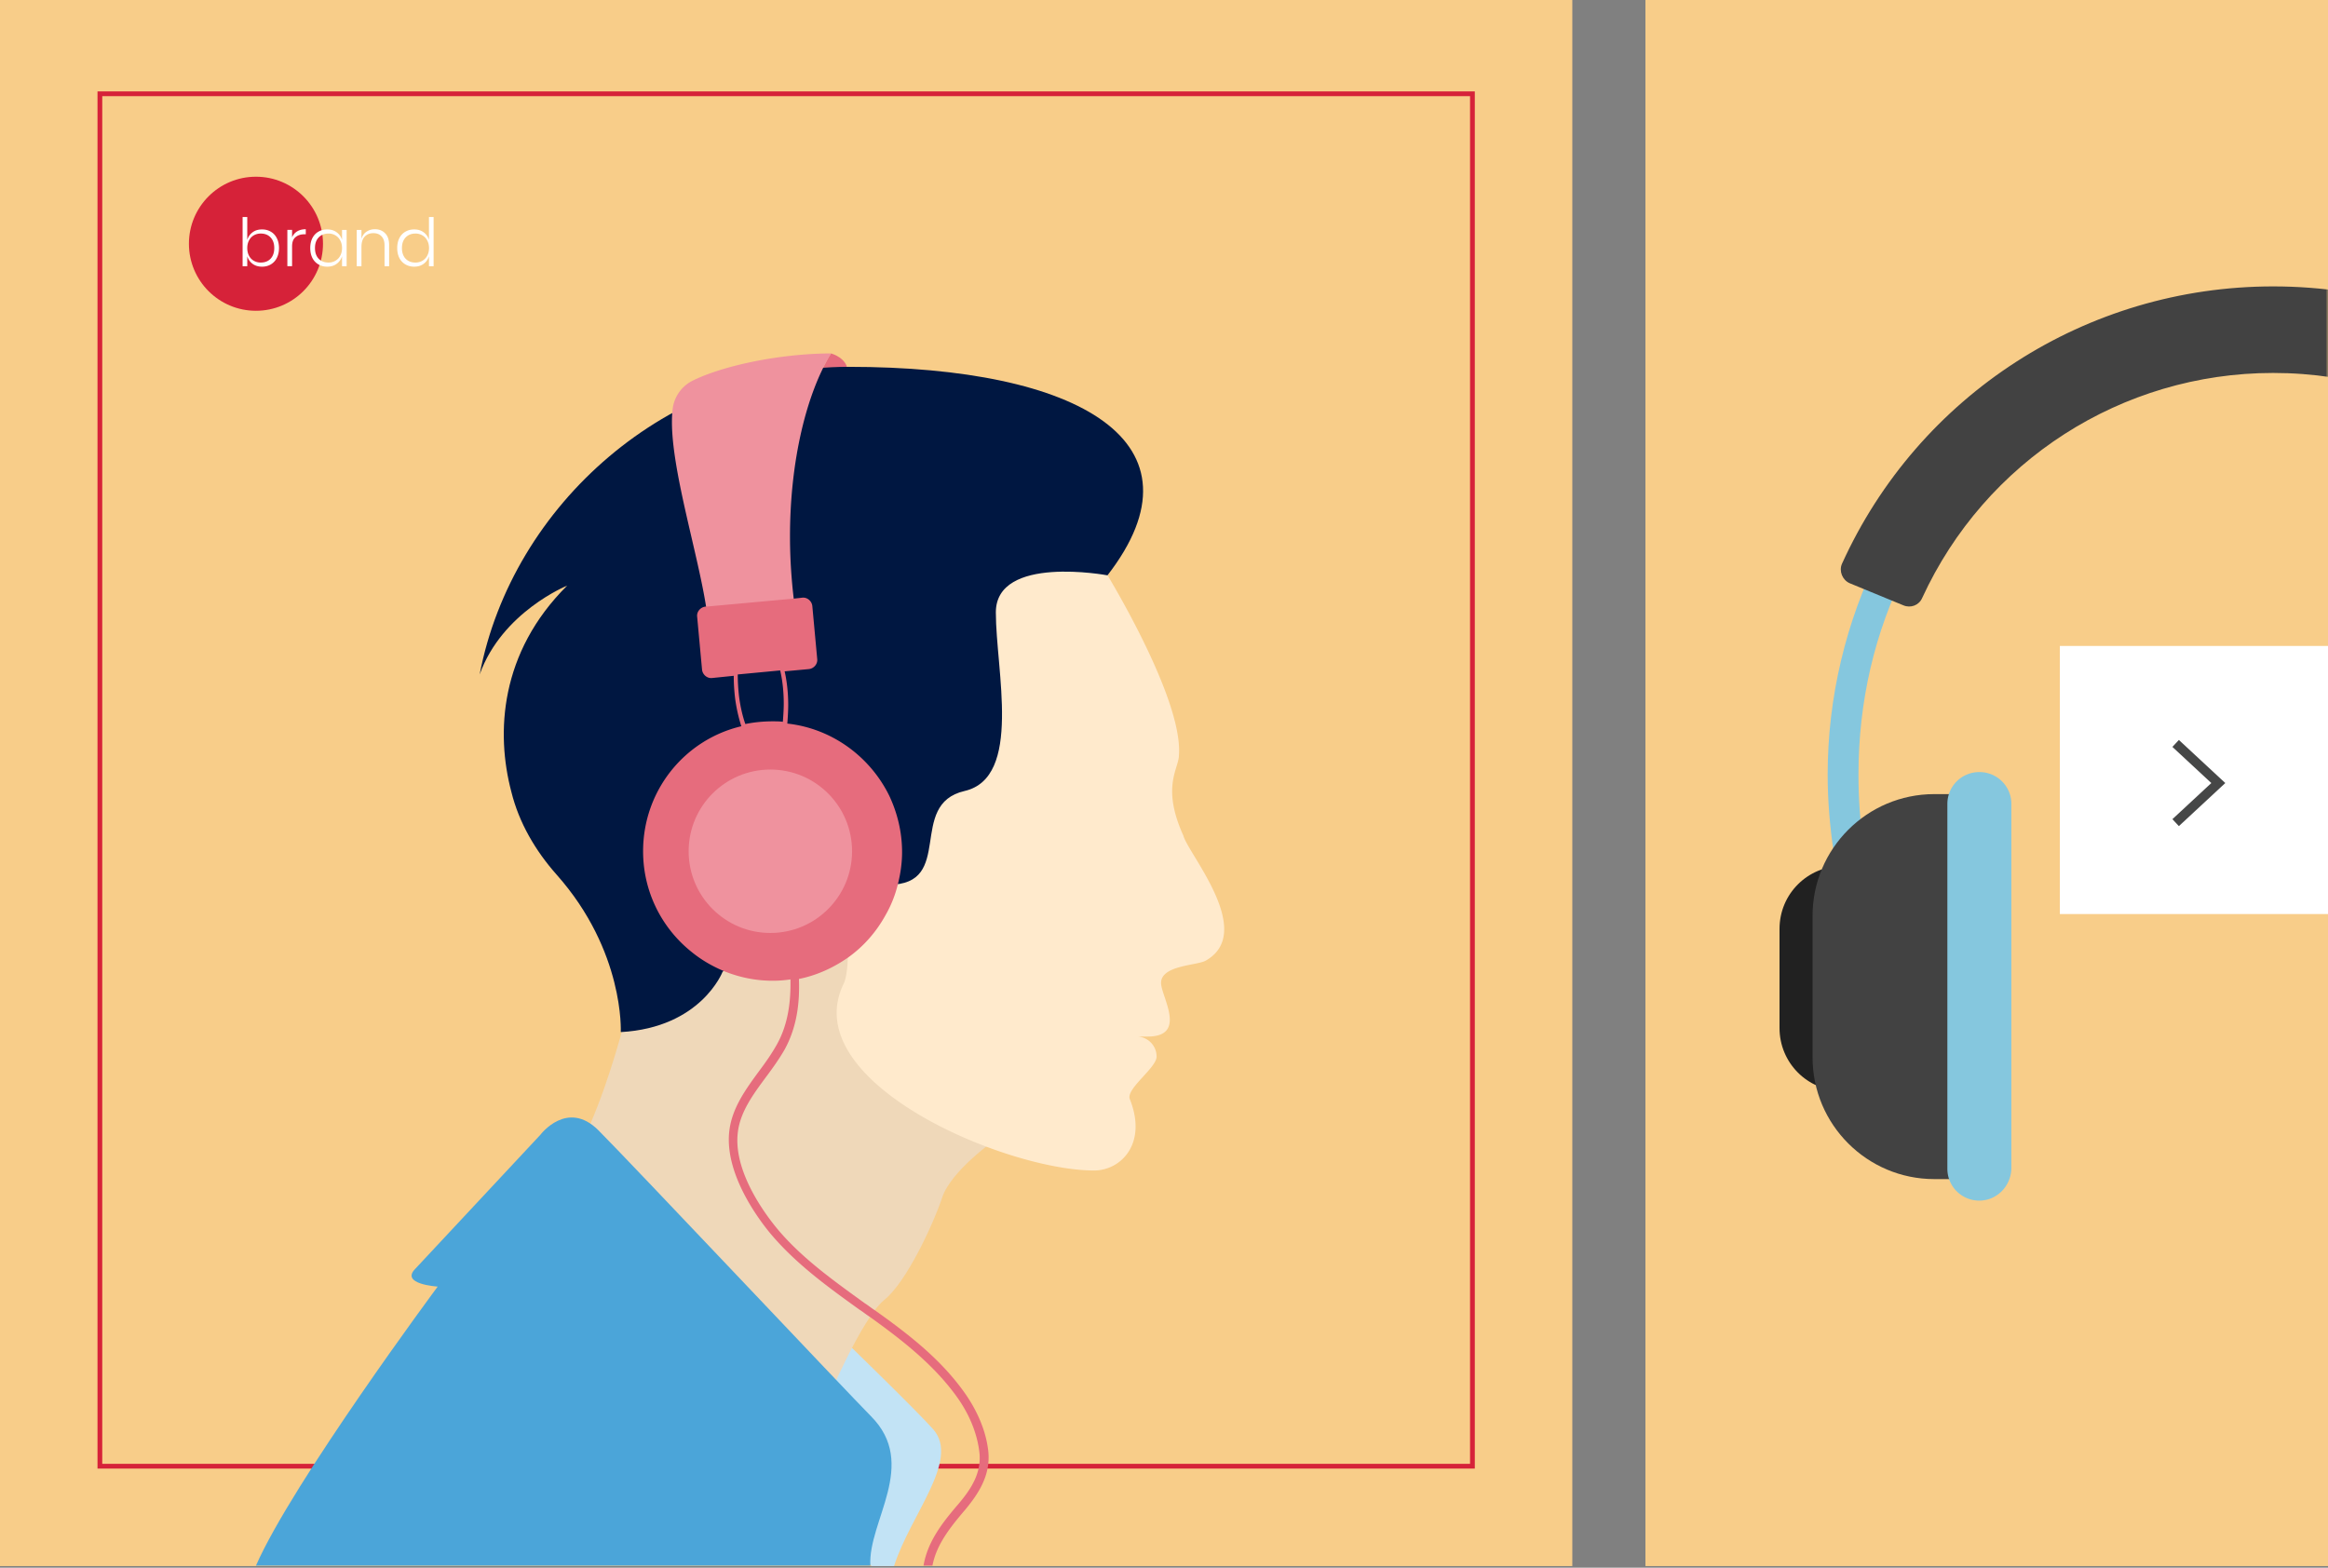 <svg fill="none" xmlns="http://www.w3.org/2000/svg" viewBox="0 0 490 330"><rect x="0" y="0" width="490" height="330" fill="#808080" stroke="none"/><path fill="#F8CD89" d="M346.335 0H490v329.66H346.335zM0 0h330.942v329.66H0z"/><mask id="a" maskUnits="userSpaceOnUse" x="346" y="0" width="144" height="330"><path fill="#FFF" d="M346.335 0H490v329.66H346.335z"/></mask><g mask="url(#a)"><path d="M385.962 179.403c-.81-5.377-1.274-10.874-1.274-16.37 0-16.132 3.822-32.263 11.002-46.483l5.674 2.987c-6.832 13.503-10.191 28.201-10.191 43.496 0 5.138.348 10.276 1.158 15.295l-6.369 1.075z" fill="#85C7DE"/><path d="M556.834 128.96c-1.545.552-3.201-.11-3.864-1.656-6.072-13.8-15.788-25.614-28.264-34.336-13.58-9.495-29.588-14.463-46.26-14.463-31.907 0-60.612 18.548-73.861 47.364-.662 1.546-2.429 2.208-3.974 1.546l-11.262-4.637c-1.546-.663-2.318-2.54-1.656-4.085 16.119-35.551 51.449-58.405 90.753-58.405 20.425 0 39.967 6.072 56.638 17.665 15.457 10.71 27.381 25.393 34.778 42.506.663 1.546-.11 3.423-1.656 4.085l-11.372 4.416z" fill="#424242"/><path d="M393.434 229.651h-5.63c-7.398 0-13.249-5.962-13.249-13.249v-20.867c0-7.397 5.962-13.248 13.249-13.248h5.63v47.364z" fill="#212121"/><path d="M415.626 248.199h-8.501c-14.132 0-25.615-11.483-25.615-25.614v-29.81c0-14.132 11.483-25.614 25.615-25.614h8.501v81.038z" fill="#424242"/><path d="M416.619 252.725a6.691 6.691 0 01-6.734-6.734v-76.732a6.691 6.691 0 016.734-6.735 6.691 6.691 0 016.735 6.735v76.732c-.11 3.753-3.091 6.734-6.735 6.734z" fill="#85C7DE"/></g><path stroke="#D62239" d="M21.023 19.741h288.895v288.895H21.023z"/><circle cx="53.874" cy="51.309" r="14.11" fill="#D62239"/><path d="M55.152 48.295c.7 0 1.316.158 1.848.476.541.308.961.76 1.26 1.358.308.588.462 1.283.462 2.086 0 .793-.154 1.488-.462 2.086A3.228 3.228 0 0157 55.659c-.541.317-1.157.476-1.848.476-.784 0-1.447-.201-1.988-.602a3.06 3.06 0 01-1.12-1.596v2.1h-.98v-10.36h.98v4.816a3.06 3.06 0 011.12-1.596c.541-.402 1.204-.602 1.988-.602zm-.266.868a2.9 2.9 0 00-1.47.378 2.62 2.62 0 00-1.008 1.078c-.243.457-.364.989-.364 1.596 0 .606.121 1.143.364 1.61a2.64 2.64 0 001.008 1.064 2.9 2.9 0 001.47.378c.868 0 1.559-.271 2.072-.812.513-.551.77-1.298.77-2.24 0-.943-.257-1.685-.77-2.226-.513-.551-1.204-.826-2.072-.826zm6.592.812a2.576 2.576 0 011.078-1.274c.495-.299 1.097-.448 1.806-.448v1.064h-.322c-.737 0-1.349.2-1.834.602-.485.392-.728 1.036-.728 1.932v4.186h-.994v-7.644h.994v1.582zm7.408-1.68c.774 0 1.432.2 1.974.602.55.401.928.933 1.134 1.596v-2.1h.966v7.644h-.966v-2.1a3.033 3.033 0 01-1.134 1.596c-.542.401-1.2.602-1.974.602-.691 0-1.312-.159-1.862-.476A3.318 3.318 0 0165.75 54.3c-.3-.598-.448-1.293-.448-2.086 0-.803.149-1.498.448-2.086.308-.598.732-1.05 1.274-1.358.54-.318 1.162-.476 1.862-.476zm.252.868c-.86 0-1.55.275-2.072.826-.514.541-.77 1.283-.77 2.226 0 .942.256 1.689.77 2.24.522.541 1.213.812 2.072.812.54 0 1.026-.126 1.456-.378a2.62 2.62 0 001.022-1.064c.252-.467.378-1.004.378-1.61 0-.607-.126-1.139-.378-1.596a2.592 2.592 0 00-1.022-1.078 2.822 2.822 0 00-1.456-.378zm9.77-.91c.886 0 1.605.284 2.156.854.56.56.84 1.386.84 2.478v4.452h-.966v-4.382c0-.831-.21-1.466-.63-1.904-.42-.448-.995-.672-1.723-.672-.765 0-1.376.247-1.834.742-.448.485-.672 1.204-.672 2.156v4.06h-.993v-7.644h.993v1.876c.197-.654.551-1.153 1.065-1.498.513-.346 1.1-.518 1.763-.518zm8.284.042c.775 0 1.433.2 1.974.602.55.401.924.933 1.12 1.596v-4.816h.98v10.36h-.98v-2.1a2.96 2.96 0 01-1.12 1.596c-.541.401-1.2.602-1.974.602-.69 0-1.311-.159-1.862-.476a3.318 3.318 0 01-1.274-1.358c-.299-.598-.448-1.293-.448-2.086 0-.803.15-1.498.448-2.086.308-.598.733-1.05 1.274-1.358.541-.318 1.162-.476 1.862-.476zm.252.868c-.859 0-1.55.275-2.072.826-.513.541-.77 1.283-.77 2.226 0 .942.257 1.689.77 2.24.523.541 1.213.812 2.072.812.541 0 1.027-.126 1.456-.378.439-.252.78-.607 1.022-1.064.252-.467.378-1.004.378-1.61 0-.607-.126-1.139-.378-1.596A2.591 2.591 0 0088.9 49.54a2.822 2.822 0 00-1.456-.378zm346.116 86.806H490v56.44h-56.44z" fill="#fff"/><path d="M457.932 156.492l8.979 8.338-8.979 8.337" stroke="#464747" stroke-width="2"/><path d="M178.31 77.405h-5.075c.564-1.034 1.033-2.067 1.691-3.007 1.786.564 3.102 1.691 3.384 3.007z" fill="#E66C7D"/><path d="M183.385 329.566l-22.65-31.485 16.917-15.977s15.695 15.225 18.797 18.796c5.639 6.485-4.794 17.858-8.271 28.76h-4.793v-.094z" fill="#C2E3F5"/><path d="M173.892 295.261s7.519-17.857 12.218-21.616c4.7-3.76 10.339-15.978 12.218-21.617 1.88-5.639 11.279-12.218 11.279-12.218l-28.666-58.74-47.462 25.846s-7.519 34.774-17.857 43.233l58.27 45.112z" fill="#EFD8B9"/><path d="M239.212 218.194a4.211 4.211 0 014.229 4.229c0 2.35-6.485 6.767-5.639 8.929 3.759 9.398-1.88 15.037-7.519 15.037-18.797 0-62.969-18.797-52.631-39.473.376-.846.658-2.632.752-4.324.188-3.101.752-6.203 1.597-9.21l21.147-77.631 31.015 3.759s16.917 27.256 15.977 39.474c0 2.819-3.759 6.578.94 16.917.94 3.759 15.319 20.3 4.699 26.315-1.786 1.034-9.398.94-9.398 4.7 0 2.819 5.639 11.278-2.82 11.278h-2.349z" fill="#FFEACC"/><path d="M100.961 141.973c6.86-35.902 39.849-64.756 77.631-64.756 48.872 0 76.127 15.978 54.511 43.891 0 0-23.496-4.417-23.496 7.801s5.639 34.774-6.579 37.594c-12.218 2.819-1.88 19.736-15.978 19.736-14.097 0-34.962 18.327-34.962 18.327s-4.511 11.748-21.428 12.688c0 0 .846-17.011-13.534-33.176-4.417-4.982-7.895-10.903-9.493-17.388-3.289-12.405-2.443-29.323 11.749-43.42 0 0-13.722 5.545-18.421 18.703z" fill="#001741"/><path d="M149.175 133.608c0-10.996-8.929-35.62-7.613-47.368a7.697 7.697 0 014.417-6.203c3.854-1.88 10.057-3.666 17.011-4.7 4.418-.657 8.553-.94 11.936-.94-5.169 8.46-8.646 22.557-8.646 38.534 0 5.733.47 11.278 1.222 16.354l-18.327 4.323z" fill="#EF929E"/><path d="M208.009 305.412c-.47-4.136-2.256-8.459-5.169-12.5-5.076-7.049-11.842-12.218-18.703-17.105-.752-.47-1.41-1.034-2.162-1.504-6.485-4.699-13.252-9.493-18.421-15.696-2.162-2.631-9.21-11.748-8.271-20.112.47-4.418 3.29-8.177 5.921-11.748 1.41-1.88 2.82-3.854 3.948-5.827 2.631-4.794 3.195-9.963 3.007-14.85 3.76-.752 7.237-2.35 10.339-4.511 3.289-2.35 5.921-5.357 7.894-8.929a24.548 24.548 0 002.538-6.297c.564-2.161.94-4.511.94-6.955 0-4.323-1.034-8.364-2.726-11.936-4.041-8.176-12.03-14.097-21.428-15.131.094-1.222.188-2.632.188-3.947 0-2.538-.282-4.982-.752-7.049l5.075-.47c1.034-.094 1.88-1.034 1.786-2.068l-1.034-11.184c-.094-1.034-1.034-1.88-2.068-1.786l-1.692.188-18.514 1.692h-.188c-1.034.094-1.88 1.034-1.786 2.068l1.034 11.184c.094 1.034 1.034 1.879 2.067 1.786l4.606-.47c0 1.503.094 3.101.282 4.699a34.406 34.406 0 001.315 5.921c-11.936 2.819-20.676 13.534-20.676 26.315 0 8.553 3.947 16.166 10.15 21.147 2.068 1.692 4.323 3.007 6.767 4.041 3.195 1.316 6.673 2.068 10.338 2.068 1.316 0 2.538-.094 3.76-.282.094 4.605-.47 9.398-2.82 13.628-1.034 1.879-2.35 3.759-3.759 5.639-2.82 3.853-5.733 7.801-6.297 12.688-1.034 9.116 6.391 18.797 8.646 21.522 5.357 6.391 12.124 11.278 18.797 16.072.752.469 1.41 1.033 2.162 1.503 6.673 4.793 13.346 9.963 18.233 16.73 2.725 3.759 4.323 7.8 4.793 11.654.564 4.511-1.88 7.988-4.323 10.902-3.572 4.135-6.579 8.082-7.425 13.064h1.88c.846-4.418 3.665-7.989 6.955-11.842 2.631-3.196 5.357-7.143 4.793-12.312zm-52.444-158.74a40.615 40.615 0 01-.282-4.699l8.929-.846c.47 1.973.752 4.417.752 6.955 0 1.315-.094 2.631-.188 3.853-.752-.094-1.41-.094-2.162-.094a28.93 28.93 0 00-5.733.564c-.564-1.598-1.034-3.571-1.316-5.733z" fill="#E66C7D"/><path d="M183.197 329.565H53.874c7.707-17.575 38.252-58.74 38.252-58.74s-7.989-.47-4.7-3.759l26.316-28.196s5.639-7.518 12.218-.939c6.579 6.578 53.102 55.92 57.331 60.15 10.15 10.15-.658 22.18-.094 31.484z" fill="#4BA5D9"/><path d="M162.144 196.39c9.499 0 17.2-7.701 17.2-17.199 0-9.499-7.701-17.2-17.2-17.2-9.498 0-17.199 7.701-17.199 17.2 0 9.498 7.701 17.199 17.199 17.199z" fill="#EF929E"/></svg>